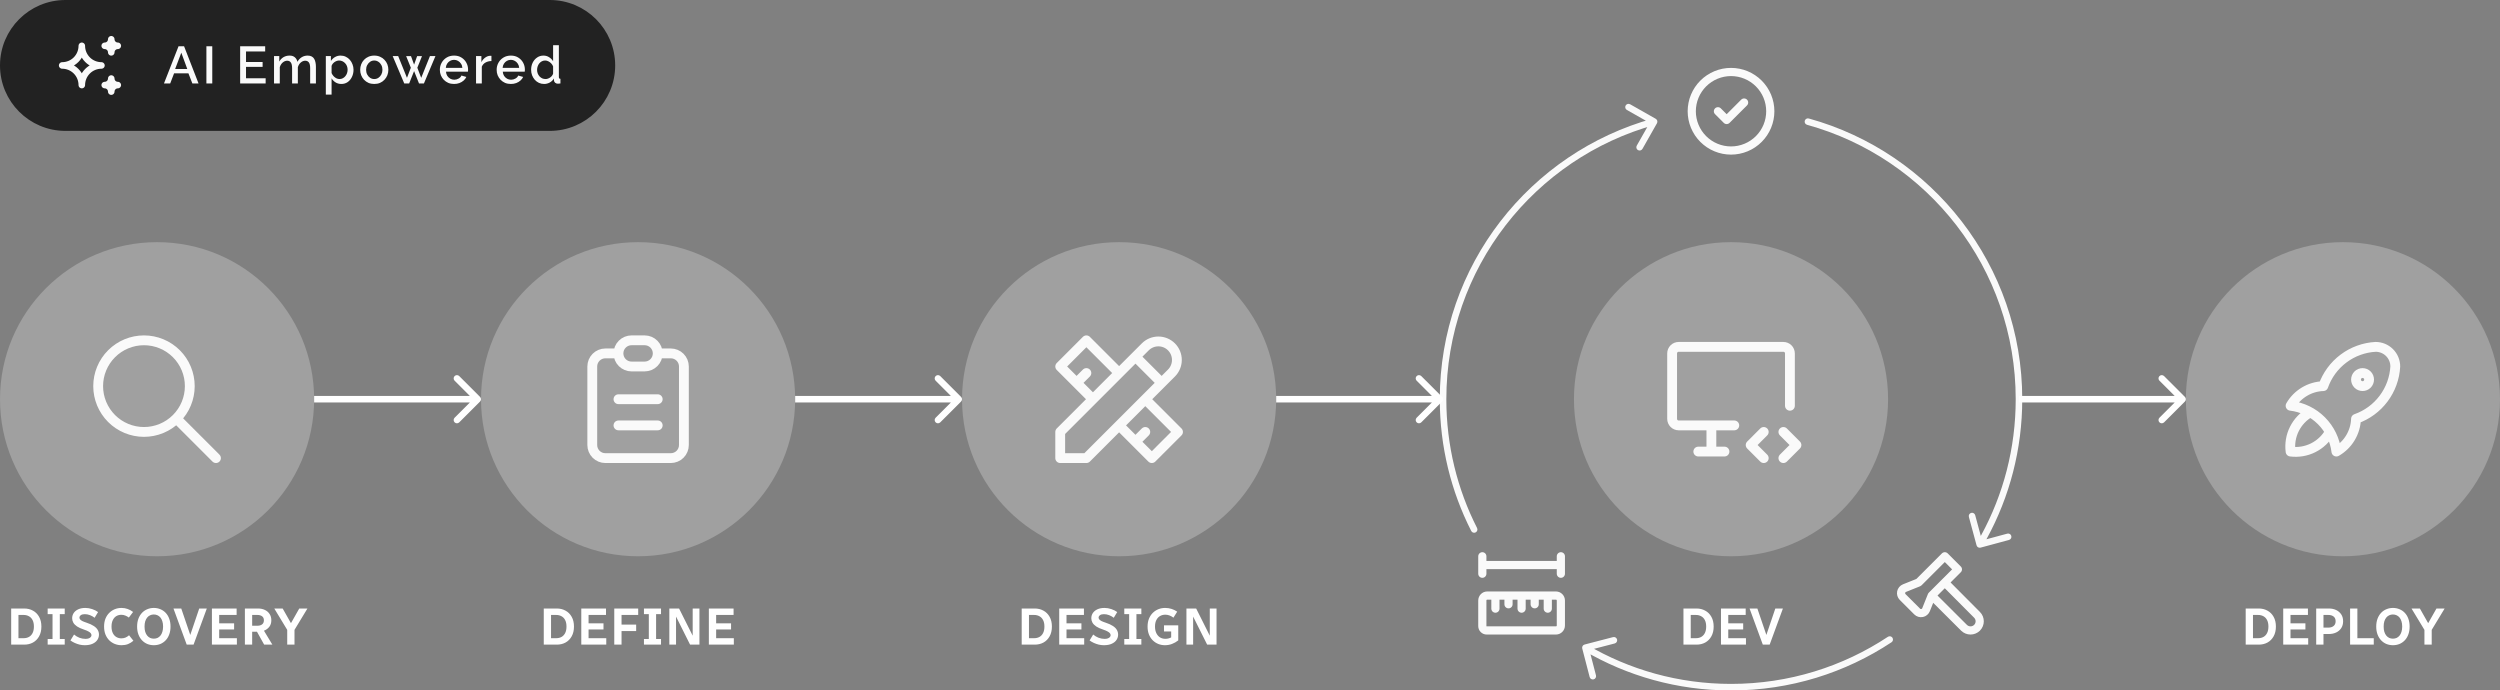 <svg width="764" height="211" viewBox="0 0 764 211" fill="none" xmlns="http://www.w3.org/2000/svg">
<rect x="0" y="0" width="764" height="211" fill="#808080" stroke="none"/>
<path d="M1 20C1 9.507 9.507 1 20 1H168C178.493 1 187 9.507 187 20C187 30.493 178.493 39 168 39H20C9.507 39 1 30.493 1 20Z" fill="#222222"/>
<path d="M1 20C1 9.507 9.507 1 20 1H168C178.493 1 187 9.507 187 20C187 30.493 178.493 39 168 39H20C9.507 39 1 30.493 1 20Z" stroke="#222222" stroke-width="2"/>
<path d="M32 26C32.53 26 33.039 26.211 33.414 26.586C33.789 26.961 34 27.47 34 28C34 27.47 34.211 26.961 34.586 26.586C34.961 26.211 35.47 26 36 26C35.47 26 34.961 25.789 34.586 25.414C34.211 25.039 34 24.53 34 24C34 24.53 33.789 25.039 33.414 25.414C33.039 25.789 32.53 26 32 26ZM32 14C32.53 14 33.039 14.211 33.414 14.586C33.789 14.961 34 15.47 34 16C34 15.47 34.211 14.961 34.586 14.586C34.961 14.211 35.47 14 36 14C35.47 14 34.961 13.789 34.586 13.414C34.211 13.039 34 12.53 34 12C34 12.53 33.789 13.039 33.414 13.414C33.039 13.789 32.53 14 32 14ZM25 26C25 24.409 25.632 22.883 26.757 21.757C27.883 20.632 29.409 20 31 20C29.409 20 27.883 19.368 26.757 18.243C25.632 17.117 25 15.591 25 14C25 15.591 24.368 17.117 23.243 18.243C22.117 19.368 20.591 20 19 20C20.591 20 22.117 20.632 23.243 21.757C24.368 22.883 25 24.409 25 26Z" stroke="#FAFAFA" stroke-width="2" stroke-linecap="round" stroke-linejoin="round"/>
<path d="M54.56 14.14H56.256L60.672 25.5H58.784L57.584 22.412H53.2L52.016 25.5H50.112L54.56 14.14ZM57.232 21.084L55.408 16.108L53.52 21.084H57.232ZM63.077 25.5V14.14H64.869V25.5H63.077ZM81.181 23.916V25.5H73.389V14.14H81.037V15.724H75.181V18.956H80.253V20.444H75.181V23.916H81.181ZM96.543 25.5H94.784V20.812C94.784 20.033 94.656 19.463 94.4 19.1C94.144 18.737 93.77 18.556 93.279 18.556C92.789 18.556 92.33 18.743 91.903 19.116C91.487 19.479 91.194 19.953 91.023 20.54V25.5H89.263V20.812C89.263 20.033 89.135 19.463 88.879 19.1C88.624 18.737 88.255 18.556 87.775 18.556C87.285 18.556 86.826 18.737 86.4 19.1C85.984 19.463 85.685 19.937 85.504 20.524V25.5H83.743V17.132H85.344V18.812C85.674 18.225 86.106 17.777 86.639 17.468C87.183 17.148 87.802 16.988 88.496 16.988C89.189 16.988 89.733 17.169 90.127 17.532C90.533 17.895 90.784 18.348 90.879 18.892C91.242 18.273 91.685 17.804 92.207 17.484C92.741 17.153 93.349 16.988 94.031 16.988C94.522 16.988 94.933 17.079 95.263 17.26C95.594 17.441 95.85 17.692 96.031 18.012C96.213 18.321 96.341 18.684 96.415 19.1C96.501 19.505 96.543 19.937 96.543 20.396V25.5ZM104.324 25.66C103.652 25.66 103.06 25.5 102.548 25.18C102.036 24.86 101.63 24.444 101.332 23.932V28.908H99.572V17.132H101.124V18.636C101.444 18.135 101.86 17.735 102.372 17.436C102.884 17.137 103.454 16.988 104.084 16.988C104.66 16.988 105.188 17.105 105.668 17.34C106.148 17.564 106.564 17.879 106.916 18.284C107.268 18.689 107.54 19.153 107.732 19.676C107.934 20.188 108.036 20.732 108.036 21.308C108.036 22.108 107.876 22.839 107.556 23.5C107.246 24.161 106.809 24.689 106.244 25.084C105.689 25.468 105.049 25.66 104.324 25.66ZM103.748 24.156C104.121 24.156 104.457 24.076 104.756 23.916C105.065 23.756 105.326 23.543 105.54 23.276C105.764 23.009 105.934 22.705 106.052 22.364C106.169 22.023 106.228 21.671 106.228 21.308C106.228 20.924 106.164 20.561 106.036 20.22C105.908 19.879 105.721 19.58 105.476 19.324C105.241 19.068 104.964 18.865 104.644 18.716C104.334 18.567 103.993 18.492 103.62 18.492C103.396 18.492 103.161 18.535 102.916 18.62C102.67 18.705 102.441 18.823 102.228 18.972C102.014 19.121 101.828 19.297 101.668 19.5C101.508 19.703 101.396 19.916 101.332 20.14V22.332C101.481 22.673 101.678 22.983 101.924 23.26C102.169 23.527 102.452 23.745 102.772 23.916C103.092 24.076 103.417 24.156 103.748 24.156ZM114.379 25.66C113.717 25.66 113.125 25.548 112.603 25.324C112.08 25.089 111.627 24.769 111.243 24.364C110.869 23.959 110.581 23.5 110.379 22.988C110.176 22.465 110.075 21.911 110.075 21.324C110.075 20.737 110.176 20.183 110.379 19.66C110.581 19.137 110.869 18.679 111.243 18.284C111.627 17.879 112.08 17.564 112.603 17.34C113.136 17.105 113.728 16.988 114.379 16.988C115.029 16.988 115.616 17.105 116.139 17.34C116.672 17.564 117.125 17.879 117.499 18.284C117.883 18.679 118.176 19.137 118.378 19.66C118.581 20.183 118.683 20.737 118.683 21.324C118.683 21.911 118.581 22.465 118.378 22.988C118.176 23.5 117.883 23.959 117.499 24.364C117.125 24.769 116.672 25.089 116.139 25.324C115.616 25.548 115.029 25.66 114.379 25.66ZM111.883 21.34C111.883 21.873 111.995 22.353 112.219 22.78C112.443 23.207 112.741 23.543 113.115 23.788C113.488 24.033 113.909 24.156 114.379 24.156C114.837 24.156 115.253 24.033 115.627 23.788C116.011 23.532 116.315 23.191 116.539 22.764C116.763 22.327 116.875 21.847 116.875 21.324C116.875 20.791 116.763 20.311 116.539 19.884C116.315 19.457 116.011 19.121 115.627 18.876C115.253 18.62 114.837 18.492 114.379 18.492C113.909 18.492 113.488 18.62 113.115 18.876C112.741 19.132 112.443 19.473 112.219 19.9C111.995 20.316 111.883 20.796 111.883 21.34ZM131.394 17.132H133.074L129.554 25.5H128.05L126.546 21.724L125.042 25.5H123.538L120.002 17.132H121.682L124.37 23.788L125.554 20.7L124.114 17.148H125.602L126.546 19.756L127.474 17.148H128.962L127.538 20.7L128.722 23.788L131.394 17.132ZM138.754 25.66C138.104 25.66 137.512 25.548 136.978 25.324C136.456 25.089 136.002 24.775 135.618 24.38C135.234 23.975 134.936 23.516 134.722 23.004C134.52 22.481 134.418 21.927 134.418 21.34C134.418 20.551 134.6 19.831 134.962 19.18C135.325 18.519 135.832 17.991 136.482 17.596C137.133 17.191 137.896 16.988 138.77 16.988C139.645 16.988 140.397 17.191 141.026 17.596C141.666 17.991 142.162 18.513 142.514 19.164C142.866 19.815 143.042 20.513 143.042 21.26C143.042 21.388 143.037 21.511 143.026 21.628C143.016 21.735 143.005 21.825 142.994 21.9H136.29C136.322 22.391 136.456 22.823 136.69 23.196C136.936 23.559 137.245 23.847 137.618 24.06C137.992 24.263 138.392 24.364 138.818 24.364C139.288 24.364 139.73 24.247 140.146 24.012C140.573 23.777 140.861 23.468 141.01 23.084L142.514 23.516C142.333 23.921 142.056 24.289 141.682 24.62C141.32 24.94 140.888 25.196 140.386 25.388C139.885 25.569 139.341 25.66 138.754 25.66ZM136.242 20.732H141.298C141.266 20.252 141.128 19.831 140.882 19.468C140.648 19.095 140.344 18.807 139.97 18.604C139.608 18.391 139.202 18.284 138.754 18.284C138.317 18.284 137.912 18.391 137.538 18.604C137.176 18.807 136.877 19.095 136.642 19.468C136.408 19.831 136.274 20.252 136.242 20.732ZM150.182 18.652C149.499 18.663 148.891 18.817 148.358 19.116C147.835 19.415 147.462 19.836 147.238 20.38V25.5H145.478V17.132H147.11V19.004C147.398 18.428 147.777 17.969 148.246 17.628C148.715 17.276 149.211 17.084 149.734 17.052C149.841 17.052 149.926 17.052 149.99 17.052C150.065 17.052 150.129 17.057 150.182 17.068V18.652ZM156.114 25.66C155.463 25.66 154.871 25.548 154.338 25.324C153.815 25.089 153.362 24.775 152.978 24.38C152.594 23.975 152.295 23.516 152.082 23.004C151.879 22.481 151.778 21.927 151.778 21.34C151.778 20.551 151.959 19.831 152.322 19.18C152.684 18.519 153.191 17.991 153.842 17.596C154.492 17.191 155.255 16.988 156.13 16.988C157.004 16.988 157.756 17.191 158.386 17.596C159.026 17.991 159.522 18.513 159.874 19.164C160.226 19.815 160.402 20.513 160.402 21.26C160.402 21.388 160.396 21.511 160.386 21.628C160.375 21.735 160.364 21.825 160.354 21.9H153.65C153.682 22.391 153.815 22.823 154.05 23.196C154.295 23.559 154.604 23.847 154.978 24.06C155.351 24.263 155.751 24.364 156.178 24.364C156.647 24.364 157.09 24.247 157.506 24.012C157.932 23.777 158.22 23.468 158.37 23.084L159.874 23.516C159.692 23.921 159.415 24.289 159.042 24.62C158.679 24.94 158.247 25.196 157.746 25.388C157.244 25.569 156.7 25.66 156.114 25.66ZM153.602 20.732H158.658C158.626 20.252 158.487 19.831 158.242 19.468C158.007 19.095 157.703 18.807 157.33 18.604C156.967 18.391 156.562 18.284 156.114 18.284C155.676 18.284 155.271 18.391 154.898 18.604C154.535 18.807 154.236 19.095 154.002 19.468C153.767 19.831 153.634 20.252 153.602 20.732ZM162.309 21.324C162.309 20.524 162.469 19.799 162.789 19.148C163.12 18.487 163.568 17.964 164.133 17.58C164.699 17.185 165.349 16.988 166.085 16.988C166.725 16.988 167.301 17.153 167.813 17.484C168.336 17.815 168.741 18.225 169.029 18.716V13.82H170.789V23.516C170.789 23.719 170.827 23.863 170.901 23.948C170.976 24.033 171.099 24.081 171.269 24.092V25.5C170.939 25.553 170.683 25.58 170.501 25.58C170.171 25.58 169.888 25.484 169.653 25.292C169.429 25.1 169.312 24.871 169.301 24.604L169.285 23.98C168.965 24.513 168.533 24.929 167.989 25.228C167.445 25.516 166.88 25.66 166.293 25.66C165.717 25.66 165.184 25.548 164.693 25.324C164.213 25.1 163.792 24.785 163.429 24.38C163.077 23.975 162.8 23.511 162.597 22.988C162.405 22.465 162.309 21.911 162.309 21.324ZM169.029 22.492V20.3C168.912 19.959 168.72 19.655 168.453 19.388C168.197 19.111 167.904 18.892 167.573 18.732C167.253 18.572 166.933 18.492 166.613 18.492C166.24 18.492 165.899 18.572 165.589 18.732C165.291 18.892 165.029 19.105 164.805 19.372C164.592 19.639 164.427 19.943 164.309 20.284C164.192 20.625 164.133 20.983 164.133 21.356C164.133 21.74 164.197 22.103 164.325 22.444C164.453 22.775 164.635 23.073 164.869 23.34C165.115 23.596 165.392 23.799 165.701 23.948C166.021 24.087 166.368 24.156 166.741 24.156C166.976 24.156 167.211 24.113 167.445 24.028C167.691 23.943 167.92 23.825 168.133 23.676C168.357 23.527 168.544 23.351 168.693 23.148C168.853 22.945 168.965 22.727 169.029 22.492Z" fill="#FAFAFA"/>
<path d="M525 34L527.667 36.667L533 31.333M517 34C517 35.576 517.31 37.136 517.913 38.592C518.517 40.048 519.4 41.371 520.515 42.485C521.629 43.6 522.952 44.483 524.408 45.087C525.864 45.69 527.424 46 529 46C530.576 46 532.136 45.69 533.592 45.087C535.048 44.483 536.371 43.6 537.485 42.485C538.6 41.371 539.483 40.048 540.087 38.592C540.69 37.136 541 35.576 541 34C541 32.424 540.69 30.864 540.087 29.408C539.483 27.952 538.6 26.629 537.485 25.515C536.371 24.4 535.048 23.517 533.592 22.913C532.136 22.31 530.576 22 529 22C527.424 22 525.864 22.31 524.408 22.913C522.952 23.517 521.629 24.4 520.515 25.515C519.4 26.629 518.517 27.952 517.913 29.408C517.31 30.864 517 32.424 517 34Z" stroke="#FAFAFA" stroke-width="2.5" stroke-linecap="round" stroke-linejoin="round"/>
<path d="M461 182V184.667M457 182V186M465 182V186M473 182V186M469 182V184.667M453 170V175.333M453 172.667H477M477 170V175.333M475.5 182C476.328 182 477 182.683 477 183.524V191.143C477 191.984 476.328 192.667 475.5 192.667H454.333C453.98 192.667 453.641 192.526 453.391 192.276C453.14 192.026 453 191.687 453 191.333V183.524C453 182.683 453.672 182 454.5 182H475.5Z" stroke="#FAFAFA" stroke-width="2.5" stroke-linecap="round" stroke-linejoin="round"/>
<path d="M594.332 178L604.176 187.891C605.273 188.984 605.273 190.755 604.176 191.847C603.649 192.371 602.936 192.665 602.192 192.665C601.448 192.665 600.735 192.371 600.208 191.847L590.332 182M590.332 182L598.332 174L594.332 170L586.332 178L582.012 179.728C581.756 179.83 581.53 179.995 581.353 180.206C581.176 180.418 581.054 180.67 580.999 180.94C580.943 181.21 580.956 181.49 581.035 181.754C581.114 182.018 581.258 182.258 581.452 182.453L585.879 186.88C586.074 187.075 586.314 187.218 586.579 187.297C586.843 187.377 587.122 187.389 587.392 187.333C587.663 187.278 587.915 187.156 588.126 186.979C588.338 186.803 588.502 186.576 588.604 186.32L590.332 182Z" stroke="#FAFAFA" stroke-width="2.5" stroke-linecap="round" stroke-linejoin="round"/>
<path d="M578.052 196.274C578.512 195.969 578.639 195.349 578.334 194.888C578.029 194.428 577.409 194.301 576.948 194.606L578.052 196.274ZM484.248 196.968C483.714 197.107 483.393 197.653 483.532 198.187L485.797 206.898C485.936 207.432 486.482 207.753 487.016 207.614C487.551 207.475 487.872 206.929 487.733 206.394L485.719 198.652L493.462 196.639C493.997 196.5 494.317 195.954 494.178 195.419C494.039 194.885 493.493 194.564 492.959 194.703L484.248 196.968ZM576.948 194.606C563.201 203.703 546.721 209 529 209V211C547.125 211 563.988 205.581 578.052 196.274L576.948 194.606ZM529 209C512.947 209 497.913 204.653 485.006 197.073L483.994 198.798C497.199 206.553 512.582 211 529 211V209Z" fill="#FAFAFA"/>
<path d="M552.766 36.209C552.234 36.062 551.683 36.374 551.536 36.906C551.389 37.438 551.701 37.989 552.234 38.136L552.766 36.209ZM606.349 164L605.471 163.522L606.349 164ZM604.035 166.651C604.178 167.184 604.727 167.5 605.261 167.356L613.95 165.011C614.483 164.867 614.798 164.318 614.655 163.785C614.511 163.251 613.962 162.936 613.429 163.08L605.705 165.164L603.62 157.441C603.476 156.907 602.927 156.592 602.394 156.736C601.861 156.88 601.545 157.429 601.689 157.962L604.035 166.651ZM552.234 38.136C589.003 48.3 616 81.999 616 122H618C618 81.076 590.38 46.606 552.766 36.209L552.234 38.136ZM616 122C616 137.039 612.185 151.183 605.471 163.522L607.228 164.478C614.097 151.853 618 137.381 618 122H616ZM605.471 163.522C605.257 163.915 604.924 164.505 604.641 165.002C604.501 165.25 604.373 165.472 604.281 165.633C604.235 165.713 604.198 165.778 604.173 165.823C604.16 165.845 604.15 165.863 604.143 165.874C604.14 165.88 604.137 165.884 604.136 165.887C604.135 165.889 604.134 165.89 604.134 165.891C604.133 165.891 604.133 165.891 604.133 165.892C604.133 165.892 604.133 165.892 604.133 165.892C604.133 165.892 604.133 165.892 604.133 165.892C604.133 165.892 604.133 165.892 605 166.39C605.867 166.889 605.867 166.889 605.867 166.889C605.867 166.889 605.867 166.889 605.867 166.889C605.867 166.889 605.867 166.888 605.867 166.888C605.867 166.888 605.867 166.888 605.868 166.887C605.868 166.887 605.869 166.886 605.87 166.884C605.871 166.881 605.874 166.876 605.877 166.87C605.884 166.858 605.894 166.841 605.907 166.818C605.933 166.773 605.971 166.708 606.017 166.627C606.11 166.465 606.238 166.241 606.38 165.991C606.662 165.494 607.004 164.889 607.228 164.478L605.471 163.522Z" fill="#FAFAFA"/>
<path d="M506.37 37.666C506.642 37.185 506.474 36.575 505.993 36.303L498.164 31.864C497.683 31.592 497.073 31.761 496.801 32.241C496.528 32.722 496.697 33.332 497.177 33.604L504.137 37.549L500.192 44.509C499.919 44.989 500.088 45.6 500.568 45.872C501.049 46.144 501.659 45.976 501.932 45.495L506.37 37.666ZM449.609 162.266C449.859 162.758 450.461 162.955 450.953 162.704C451.445 162.454 451.642 161.852 451.391 161.36L449.609 162.266ZM442 122C442 81.999 468.997 48.3 505.766 38.136L505.234 36.209C467.62 46.606 440 81.076 440 122H442ZM451.391 161.36C445.386 149.542 442 136.168 442 122H440C440 136.49 443.463 150.174 449.609 162.266L451.391 161.36Z" fill="#FAFAFA"/>
<path d="M146.707 122.707C147.098 122.317 147.098 121.683 146.707 121.293L140.343 114.929C139.953 114.538 139.319 114.538 138.929 114.929C138.538 115.319 138.538 115.953 138.929 116.343L144.586 122L138.929 127.657C138.538 128.047 138.538 128.681 138.929 129.071C139.319 129.462 139.953 129.462 140.343 129.071L146.707 122.707ZM96 123H146V121H96V123Z" fill="white"/>
<path d="M293.707 122.707C294.098 122.317 294.098 121.683 293.707 121.293L287.343 114.929C286.953 114.538 286.319 114.538 285.929 114.929C285.538 115.319 285.538 115.953 285.929 116.343L291.586 122L285.929 127.657C285.538 128.047 285.538 128.681 285.929 129.071C286.319 129.462 286.953 129.462 287.343 129.071L293.707 122.707ZM243 123H293V121H243V123Z" fill="white"/>
<path d="M440.707 122.707C441.098 122.317 441.098 121.683 440.707 121.293L434.343 114.929C433.953 114.538 433.319 114.538 432.929 114.929C432.538 115.319 432.538 115.953 432.929 116.343L438.586 122L432.929 127.657C432.538 128.047 432.538 128.681 432.929 129.071C433.319 129.462 433.953 129.462 434.343 129.071L440.707 122.707ZM390 123H440V121H390V123Z" fill="white"/>
<path d="M667.707 122.707C668.098 122.317 668.098 121.683 667.707 121.293L661.343 114.929C660.953 114.538 660.319 114.538 659.929 114.929C659.538 115.319 659.538 115.953 659.929 116.343L665.586 122L659.929 127.657C659.538 128.047 659.538 128.681 659.929 129.071C660.319 129.462 660.953 129.462 661.343 129.071L667.707 122.707ZM617 123H667V121H617V123Z" fill="white"/>
<path d="M0 122C0 95.49 21.49 74 48 74C74.51 74 96 95.49 96 122C96 148.51 74.51 170 48 170C21.49 170 0 148.51 0 122Z" fill="white" fill-opacity="0.25"/>
<path d="M66 140L54 128M30 118C30 119.839 30.362 121.659 31.066 123.358C31.769 125.056 32.8 126.599 34.1 127.899C35.401 129.2 36.944 130.231 38.642 130.934C40.341 131.638 42.161 132 44 132C45.839 132 47.659 131.638 49.358 130.934C51.056 130.231 52.599 129.2 53.9 127.899C55.2 126.599 56.231 125.056 56.934 123.358C57.638 121.659 58 119.839 58 118C58 116.161 57.638 114.341 56.934 112.642C56.231 110.944 55.2 109.401 53.9 108.101C52.599 106.8 51.056 105.769 49.358 105.066C47.659 104.362 45.839 104 44 104C42.161 104 40.341 104.362 38.642 105.066C36.944 105.769 35.401 106.8 34.1 108.101C32.8 109.401 31.769 110.944 31.066 112.642C30.362 114.341 30 116.161 30 118Z" stroke="#FAFAFA" stroke-width="3" stroke-linecap="round" stroke-linejoin="round"/>
<path d="M3.417 197V185.96H7.401C8.393 185.96 9.283 186.179 10.073 186.616C10.862 187.043 11.486 187.667 11.945 188.488C12.414 189.309 12.649 190.307 12.649 191.48C12.649 192.643 12.414 193.64 11.945 194.472C11.486 195.293 10.862 195.923 10.073 196.36C9.283 196.787 8.393 197 7.401 197H3.417ZM5.641 195.032H7.209C7.827 195.032 8.371 194.904 8.841 194.648C9.321 194.381 9.694 193.981 9.961 193.448C10.227 192.915 10.361 192.259 10.361 191.48C10.361 190.691 10.227 190.035 9.961 189.512C9.694 188.979 9.321 188.584 8.841 188.328C8.371 188.061 7.827 187.928 7.209 187.928H5.641V195.032ZM14.565 197V195.288H16.053V187.672H14.565V185.96H19.781V187.672H18.277V195.288H19.781V197H14.565ZM21.523 195.72L22.627 193.912C23.096 194.317 23.635 194.643 24.243 194.888C24.861 195.123 25.485 195.24 26.115 195.24C26.509 195.24 26.84 195.192 27.107 195.096C27.384 194.989 27.592 194.851 27.731 194.68C27.88 194.509 27.955 194.323 27.955 194.12C27.955 193.928 27.891 193.741 27.763 193.56C27.635 193.368 27.405 193.181 27.075 193C26.755 192.808 26.291 192.611 25.683 192.408C24.797 192.12 24.088 191.8 23.555 191.448C23.021 191.085 22.637 190.696 22.403 190.28C22.168 189.853 22.051 189.405 22.051 188.936C22.051 188.36 22.206 187.832 22.515 187.352C22.835 186.872 23.294 186.493 23.891 186.216C24.499 185.928 25.23 185.784 26.083 185.784C26.776 185.784 27.47 185.901 28.163 186.136C28.867 186.371 29.47 186.675 29.971 187.048L28.915 188.792C28.488 188.461 28.019 188.195 27.507 187.992C26.995 187.789 26.462 187.688 25.907 187.688C25.373 187.688 24.968 187.795 24.691 188.008C24.413 188.221 24.275 188.467 24.275 188.744C24.275 188.925 24.339 189.101 24.467 189.272C24.605 189.443 24.829 189.613 25.139 189.784C25.459 189.944 25.896 190.115 26.451 190.296C27.368 190.595 28.104 190.931 28.659 191.304C29.213 191.667 29.613 192.067 29.859 192.504C30.115 192.941 30.243 193.421 30.243 193.944C30.243 194.52 30.083 195.053 29.763 195.544C29.443 196.035 28.957 196.429 28.307 196.728C27.656 197.027 26.851 197.176 25.891 197.176C25.379 197.176 24.861 197.117 24.339 197C23.827 196.872 23.331 196.701 22.851 196.488C22.381 196.275 21.939 196.019 21.523 195.72ZM31.808 191.48C31.808 190.573 31.947 189.768 32.224 189.064C32.512 188.36 32.901 187.768 33.392 187.288C33.883 186.797 34.448 186.424 35.088 186.168C35.728 185.912 36.405 185.784 37.12 185.784C37.803 185.784 38.432 185.891 39.008 186.104C39.594 186.307 40.149 186.611 40.672 187.016L39.376 188.728C39.045 188.472 38.688 188.269 38.304 188.12C37.92 187.96 37.509 187.88 37.072 187.88C36.517 187.88 36.011 188.013 35.552 188.28C35.104 188.547 34.746 188.952 34.48 189.496C34.213 190.029 34.08 190.691 34.08 191.48C34.08 192.269 34.213 192.936 34.48 193.48C34.746 194.013 35.109 194.413 35.568 194.68C36.026 194.947 36.533 195.08 37.088 195.08C37.547 195.08 37.968 195 38.352 194.84C38.746 194.669 39.109 194.435 39.44 194.136L40.768 195.816C40.245 196.264 39.691 196.605 39.104 196.84C38.517 197.064 37.867 197.176 37.152 197.176C36.426 197.176 35.739 197.048 35.088 196.792C34.448 196.536 33.883 196.168 33.392 195.688C32.901 195.197 32.512 194.6 32.224 193.896C31.947 193.192 31.808 192.387 31.808 191.48ZM41.902 191.48C41.902 190.573 42.035 189.768 42.302 189.064C42.568 188.36 42.936 187.763 43.406 187.272C43.875 186.781 44.419 186.413 45.038 186.168C45.656 185.912 46.312 185.784 47.006 185.784C47.71 185.784 48.371 185.912 48.99 186.168C49.608 186.413 50.152 186.781 50.622 187.272C51.091 187.763 51.454 188.36 51.71 189.064C51.976 189.768 52.11 190.573 52.11 191.48C52.11 192.387 51.976 193.192 51.71 193.896C51.454 194.6 51.091 195.197 50.622 195.688C50.152 196.179 49.608 196.552 48.99 196.808C48.371 197.053 47.71 197.176 47.006 197.176C46.312 197.176 45.656 197.053 45.038 196.808C44.419 196.552 43.875 196.179 43.406 195.688C42.936 195.197 42.568 194.6 42.302 193.896C42.035 193.192 41.902 192.387 41.902 191.48ZM44.174 191.48C44.174 192.099 44.243 192.637 44.382 193.096C44.531 193.555 44.734 193.939 44.99 194.248C45.246 194.557 45.544 194.792 45.886 194.952C46.227 195.101 46.6 195.176 47.006 195.176C47.411 195.176 47.784 195.101 48.126 194.952C48.467 194.792 48.766 194.557 49.022 194.248C49.278 193.939 49.475 193.555 49.614 193.096C49.763 192.637 49.838 192.099 49.838 191.48C49.838 190.861 49.763 190.323 49.614 189.864C49.475 189.405 49.278 189.021 49.022 188.712C48.766 188.403 48.467 188.173 48.126 188.024C47.784 187.864 47.411 187.784 47.006 187.784C46.6 187.784 46.227 187.864 45.886 188.024C45.544 188.173 45.246 188.403 44.99 188.712C44.734 189.021 44.531 189.405 44.382 189.864C44.243 190.323 44.174 190.861 44.174 191.48ZM53.01 185.96H55.394L58.146 194.04L60.882 185.96H63.202L59.154 197H57.058L53.01 185.96ZM64.76 197V185.96H72.312V187.928H66.984V190.488H71.544V192.36H66.984V195.032H72.392V197H64.76ZM74.838 197V185.96H78.87C79.638 185.96 80.326 186.104 80.934 186.392C81.542 186.669 82.022 187.08 82.374 187.624C82.737 188.157 82.918 188.803 82.918 189.56C82.918 190.36 82.71 191.027 82.294 191.56C81.878 192.093 81.334 192.488 80.662 192.744L83.238 197H80.726L78.534 193.064H77.062V197H74.838ZM77.062 191.224H78.694C79.27 191.224 79.74 191.085 80.102 190.808C80.465 190.531 80.646 190.115 80.646 189.56C80.646 189.016 80.465 188.611 80.102 188.344C79.74 188.067 79.27 187.928 78.694 187.928H77.062V191.224ZM83.822 185.96H86.382L89.406 191.304H88.43L91.454 185.96H93.95L89.998 192.488V197H87.774V192.488L83.822 185.96Z" fill="white"/>
<path d="M147 122C147 95.49 168.49 74 195 74C221.51 74 243 95.49 243 122C243 148.51 221.51 170 195 170C168.49 170 147 148.51 147 122Z" fill="white" fill-opacity="0.25"/>
<path d="M189 108H185C183.939 108 182.922 108.421 182.172 109.172C181.421 109.922 181 110.939 181 112V136C181 137.061 181.421 138.078 182.172 138.828C182.922 139.579 183.939 140 185 140H205C206.061 140 207.078 139.579 207.828 138.828C208.579 138.078 209 137.061 209 136V112C209 110.939 208.579 109.922 207.828 109.172C207.078 108.421 206.061 108 205 108H201M189 108C189 106.939 189.421 105.922 190.172 105.172C190.922 104.421 191.939 104 193 104H197C198.061 104 199.078 104.421 199.828 105.172C200.579 105.922 201 106.939 201 108M189 108C189 109.061 189.421 110.078 190.172 110.828C190.922 111.579 191.939 112 193 112H197C198.061 112 199.078 111.579 199.828 110.828C200.579 110.078 201 109.061 201 108M189 122H201M189 130H201" stroke="#FAFAFA" stroke-width="3" stroke-linecap="round" stroke-linejoin="round"/>
<path d="M166.174 197V185.96H170.158C171.15 185.96 172.041 186.179 172.83 186.616C173.62 187.043 174.244 187.667 174.702 188.488C175.172 189.309 175.406 190.307 175.406 191.48C175.406 192.643 175.172 193.64 174.702 194.472C174.244 195.293 173.62 195.923 172.83 196.36C172.041 196.787 171.15 197 170.158 197H166.174ZM168.398 195.032H169.966C170.585 195.032 171.129 194.904 171.598 194.648C172.078 194.381 172.452 193.981 172.718 193.448C172.985 192.915 173.118 192.259 173.118 191.48C173.118 190.691 172.985 190.035 172.718 189.512C172.452 188.979 172.078 188.584 171.598 188.328C171.129 188.061 170.585 187.928 169.966 187.928H168.398V195.032ZM177.643 197V185.96H185.195V187.928H179.867V190.488H184.427V192.36H179.867V195.032H185.275V197H177.643ZM187.721 197V185.96H195.033V187.928H189.945V190.888H194.409V192.856H189.945V197H187.721ZM196.792 197V195.288H198.28V187.672H196.792V185.96H202.008V187.672H200.504V195.288H202.008V197H196.792ZM204.549 197V185.96H207.525L212.149 195.192L211.685 195.288V185.96H213.749V197H210.885L206.149 187.528L206.597 187.416V197H204.549ZM216.628 197V185.96H224.18V187.928H218.852V190.488H223.411V192.36H218.852V195.032H224.26V197H216.628Z" fill="white"/>
<path d="M294 122C294 95.49 315.49 74 342 74C368.51 74 390 95.49 390 122C390 148.51 368.51 170 342 170C315.49 170 294 148.51 294 122Z" fill="white" fill-opacity="0.25"/>
<path d="M347 109L355 117M342 114L332 104L324 112L334 122M332 114L329 117M350 122L360 132L352 140L342 130M350 132L347 135M324 140H332L358 114C359.061 112.939 359.657 111.5 359.657 110C359.657 108.5 359.061 107.061 358 106C356.939 104.939 355.5 104.343 354 104.343C352.5 104.343 351.061 104.939 350 106L324 132V140Z" stroke="#FAFAFA" stroke-width="3" stroke-linecap="round" stroke-linejoin="round"/>
<path d="M312.229 197V185.96H316.213C317.205 185.96 318.096 186.179 318.885 186.616C319.674 187.043 320.298 187.667 320.757 188.488C321.226 189.309 321.461 190.307 321.461 191.48C321.461 192.643 321.226 193.64 320.757 194.472C320.298 195.293 319.674 195.923 318.885 196.36C318.096 196.787 317.205 197 316.213 197H312.229ZM314.453 195.032H316.021C316.64 195.032 317.184 194.904 317.653 194.648C318.133 194.381 318.506 193.981 318.773 193.448C319.04 192.915 319.173 192.259 319.173 191.48C319.173 190.691 319.04 190.035 318.773 189.512C318.506 188.979 318.133 188.584 317.653 188.328C317.184 188.061 316.64 187.928 316.021 187.928H314.453V195.032ZM323.698 197V185.96H331.25V187.928H325.922V190.488H330.482V192.36H325.922V195.032H331.33V197H323.698ZM332.976 195.72L334.08 193.912C334.549 194.317 335.088 194.643 335.696 194.888C336.315 195.123 336.939 195.24 337.568 195.24C337.963 195.24 338.293 195.192 338.56 195.096C338.837 194.989 339.045 194.851 339.184 194.68C339.333 194.509 339.408 194.323 339.408 194.12C339.408 193.928 339.344 193.741 339.216 193.56C339.088 193.368 338.859 193.181 338.528 193C338.208 192.808 337.744 192.611 337.136 192.408C336.251 192.12 335.541 191.8 335.008 191.448C334.475 191.085 334.091 190.696 333.856 190.28C333.621 189.853 333.504 189.405 333.504 188.936C333.504 188.36 333.659 187.832 333.968 187.352C334.288 186.872 334.747 186.493 335.344 186.216C335.952 185.928 336.683 185.784 337.536 185.784C338.229 185.784 338.923 185.901 339.616 186.136C340.32 186.371 340.923 186.675 341.424 187.048L340.368 188.792C339.941 188.461 339.472 188.195 338.96 187.992C338.448 187.789 337.915 187.688 337.36 187.688C336.827 187.688 336.421 187.795 336.144 188.008C335.867 188.221 335.728 188.467 335.728 188.744C335.728 188.925 335.792 189.101 335.92 189.272C336.059 189.443 336.283 189.613 336.592 189.784C336.912 189.944 337.349 190.115 337.904 190.296C338.821 190.595 339.557 190.931 340.112 191.304C340.667 191.667 341.067 192.067 341.312 192.504C341.568 192.941 341.696 193.421 341.696 193.944C341.696 194.52 341.536 195.053 341.216 195.544C340.896 196.035 340.411 196.429 339.76 196.728C339.109 197.027 338.304 197.176 337.344 197.176C336.832 197.176 336.315 197.117 335.792 197C335.28 196.872 334.784 196.701 334.304 196.488C333.835 196.275 333.392 196.019 332.976 195.72ZM343.581 197V195.288H345.069V187.672H343.581V185.96H348.797V187.672H347.293V195.288H348.797V197H343.581ZM350.698 191.48C350.698 190.573 350.842 189.768 351.13 189.064C351.418 188.36 351.808 187.768 352.298 187.288C352.8 186.797 353.37 186.424 354.01 186.168C354.661 185.912 355.349 185.784 356.074 185.784C356.757 185.784 357.397 185.88 357.994 186.072C358.592 186.253 359.178 186.536 359.754 186.92L358.602 188.76C358.229 188.472 357.834 188.248 357.418 188.088C357.013 187.928 356.576 187.848 356.106 187.848C355.52 187.848 354.986 187.987 354.506 188.264C354.037 188.531 353.664 188.936 353.386 189.48C353.109 190.013 352.97 190.68 352.97 191.48C352.97 192.269 353.109 192.947 353.386 193.512C353.664 194.067 354.037 194.493 354.506 194.792C354.986 195.08 355.53 195.224 356.138 195.224C356.416 195.224 356.709 195.192 357.018 195.128C357.328 195.053 357.626 194.941 357.914 194.792V192.968H355.722V191.096H360.074V195.704C359.477 196.173 358.837 196.536 358.154 196.792C357.482 197.048 356.762 197.176 355.994 197.176C355.28 197.176 354.602 197.048 353.962 196.792C353.333 196.536 352.773 196.168 352.282 195.688C351.792 195.197 351.402 194.6 351.114 193.896C350.837 193.192 350.698 192.387 350.698 191.48ZM362.573 197V185.96H365.549L370.173 195.192L369.709 195.288V185.96H371.773V197H368.909L364.173 187.528L364.621 187.416V197H362.573Z" fill="white"/>
<path d="M481 122C481 95.49 502.49 74 529 74C555.51 74 577 95.49 577 122C577 148.51 555.51 170 529 170C502.49 170 481 148.51 481 122Z" fill="white" fill-opacity="0.25"/>
<path d="M530 130H513C512.47 130 511.961 129.789 511.586 129.414C511.211 129.039 511 128.53 511 128V108C511 107.47 511.211 106.961 511.586 106.586C511.961 106.211 512.47 106 513 106H545C545.53 106 546.039 106.211 546.414 106.586C546.789 106.961 547 107.47 547 108V124M519 138H527M523 130V138M545 140L549 136L545 132M539 132L535 136L539 140" stroke="#FAFAFA" stroke-width="3" stroke-linecap="round" stroke-linejoin="round"/>
<path d="M514.463 197V185.96H518.447C519.439 185.96 520.33 186.179 521.119 186.616C521.909 187.043 522.533 187.667 522.991 188.488C523.461 189.309 523.695 190.307 523.695 191.48C523.695 192.643 523.461 193.64 522.991 194.472C522.533 195.293 521.909 195.923 521.119 196.36C520.33 196.787 519.439 197 518.447 197H514.463ZM516.687 195.032H518.255C518.874 195.032 519.418 194.904 519.887 194.648C520.367 194.381 520.741 193.981 521.007 193.448C521.274 192.915 521.407 192.259 521.407 191.48C521.407 190.691 521.274 190.035 521.007 189.512C520.741 188.979 520.367 188.584 519.887 188.328C519.418 188.061 518.874 187.928 518.255 187.928H516.687V195.032ZM525.932 197V185.96H533.484V187.928H528.156V190.488H532.716V192.36H528.156V195.032H533.564V197H525.932ZM534.666 185.96H537.05L539.802 194.04L542.538 185.96H544.858L540.81 197H538.714L534.666 185.96Z" fill="white"/>
<path d="M668 122C668 95.49 689.49 74 716 74C742.51 74 764 95.49 764 122C764 148.51 742.51 170 716 170C689.49 170 668 148.51 668 122Z" fill="white" fill-opacity="0.25"/>
<path d="M705.999 126C703.917 127.175 702.234 128.945 701.165 131.083C700.096 133.221 699.69 135.63 699.999 138C702.369 138.309 704.778 137.903 706.916 136.834C709.054 135.765 710.824 134.082 711.999 132M699.998 124C703.564 124.424 706.884 126.035 709.424 128.574C711.963 131.114 713.574 134.434 713.998 138C715.766 136.981 717.245 135.528 718.295 133.778C719.344 132.028 719.931 130.039 719.998 128C723.356 126.819 726.289 124.668 728.425 121.82C730.561 118.972 731.804 115.555 731.998 112C731.998 110.409 731.366 108.883 730.241 107.757C729.115 106.632 727.589 106 725.998 106C722.443 106.194 719.026 107.437 716.178 109.573C713.33 111.709 711.179 114.642 709.998 118C707.959 118.067 705.97 118.654 704.22 119.704C702.47 120.753 701.017 122.232 699.998 124ZM719.998 116C719.998 116.53 720.209 117.039 720.584 117.414C720.959 117.789 721.468 118 721.998 118C722.528 118 723.037 117.789 723.412 117.414C723.787 117.039 723.998 116.53 723.998 116C723.998 115.47 723.787 114.961 723.412 114.586C723.037 114.211 722.528 114 721.998 114C721.468 114 720.959 114.211 720.584 114.586C720.209 114.961 719.998 115.47 719.998 116Z" stroke="#FAFAFA" stroke-width="3" stroke-linecap="round" stroke-linejoin="round"/>
<path d="M686.284 197V185.96H690.268C691.26 185.96 692.15 186.179 692.94 186.616C693.729 187.043 694.353 187.667 694.812 188.488C695.281 189.309 695.516 190.307 695.516 191.48C695.516 192.643 695.281 193.64 694.812 194.472C694.353 195.293 693.729 195.923 692.94 196.36C692.15 196.787 691.26 197 690.268 197H686.284ZM688.508 195.032H690.076C690.694 195.032 691.238 194.904 691.708 194.648C692.188 194.381 692.561 193.981 692.828 193.448C693.094 192.915 693.228 192.259 693.228 191.48C693.228 190.691 693.094 190.035 692.828 189.512C692.561 188.979 692.188 188.584 691.708 188.328C691.238 188.061 690.694 187.928 690.076 187.928H688.508V195.032ZM697.753 197V185.96H705.305V187.928H699.977V190.488H704.536V192.36H699.977V195.032H705.385V197H697.753ZM707.831 197V185.96H711.735C712.545 185.96 713.276 186.115 713.927 186.424C714.577 186.733 715.095 187.176 715.479 187.752C715.863 188.328 716.055 189.032 716.055 189.864C716.055 190.675 715.863 191.373 715.479 191.96C715.095 192.536 714.577 192.979 713.927 193.288C713.276 193.597 712.545 193.752 711.735 193.752H710.055V197H707.831ZM710.055 191.8H711.543C712.204 191.8 712.737 191.635 713.143 191.304C713.559 190.973 713.767 190.493 713.767 189.864C713.767 189.213 713.559 188.728 713.143 188.408C712.737 188.088 712.204 187.928 711.543 187.928H710.055V191.8ZM718.19 197V185.96H720.414V195.032H725.422V197H718.19ZM726.175 191.48C726.175 190.573 726.308 189.768 726.575 189.064C726.842 188.36 727.21 187.763 727.679 187.272C728.148 186.781 728.692 186.413 729.311 186.168C729.93 185.912 730.586 185.784 731.279 185.784C731.983 185.784 732.644 185.912 733.263 186.168C733.882 186.413 734.426 186.781 734.895 187.272C735.364 187.763 735.727 188.36 735.983 189.064C736.25 189.768 736.383 190.573 736.383 191.48C736.383 192.387 736.25 193.192 735.983 193.896C735.727 194.6 735.364 195.197 734.895 195.688C734.426 196.179 733.882 196.552 733.263 196.808C732.644 197.053 731.983 197.176 731.279 197.176C730.586 197.176 729.93 197.053 729.311 196.808C728.692 196.552 728.148 196.179 727.679 195.688C727.21 195.197 726.842 194.6 726.575 193.896C726.308 193.192 726.175 192.387 726.175 191.48ZM728.447 191.48C728.447 192.099 728.516 192.637 728.655 193.096C728.804 193.555 729.007 193.939 729.263 194.248C729.519 194.557 729.818 194.792 730.159 194.952C730.5 195.101 730.874 195.176 731.279 195.176C731.684 195.176 732.058 195.101 732.399 194.952C732.74 194.792 733.039 194.557 733.295 194.248C733.551 193.939 733.748 193.555 733.887 193.096C734.036 192.637 734.111 192.099 734.111 191.48C734.111 190.861 734.036 190.323 733.887 189.864C733.748 189.405 733.551 189.021 733.295 188.712C733.039 188.403 732.74 188.173 732.399 188.024C732.058 187.864 731.684 187.784 731.279 187.784C730.874 187.784 730.5 187.864 730.159 188.024C729.818 188.173 729.519 188.403 729.263 188.712C729.007 189.021 728.804 189.405 728.655 189.864C728.516 190.323 728.447 190.861 728.447 191.48ZM736.955 185.96H739.515L742.539 191.304H741.563L744.587 185.96H747.083L743.131 192.488V197H740.907V192.488L736.955 185.96Z" fill="white"/>
</svg>
